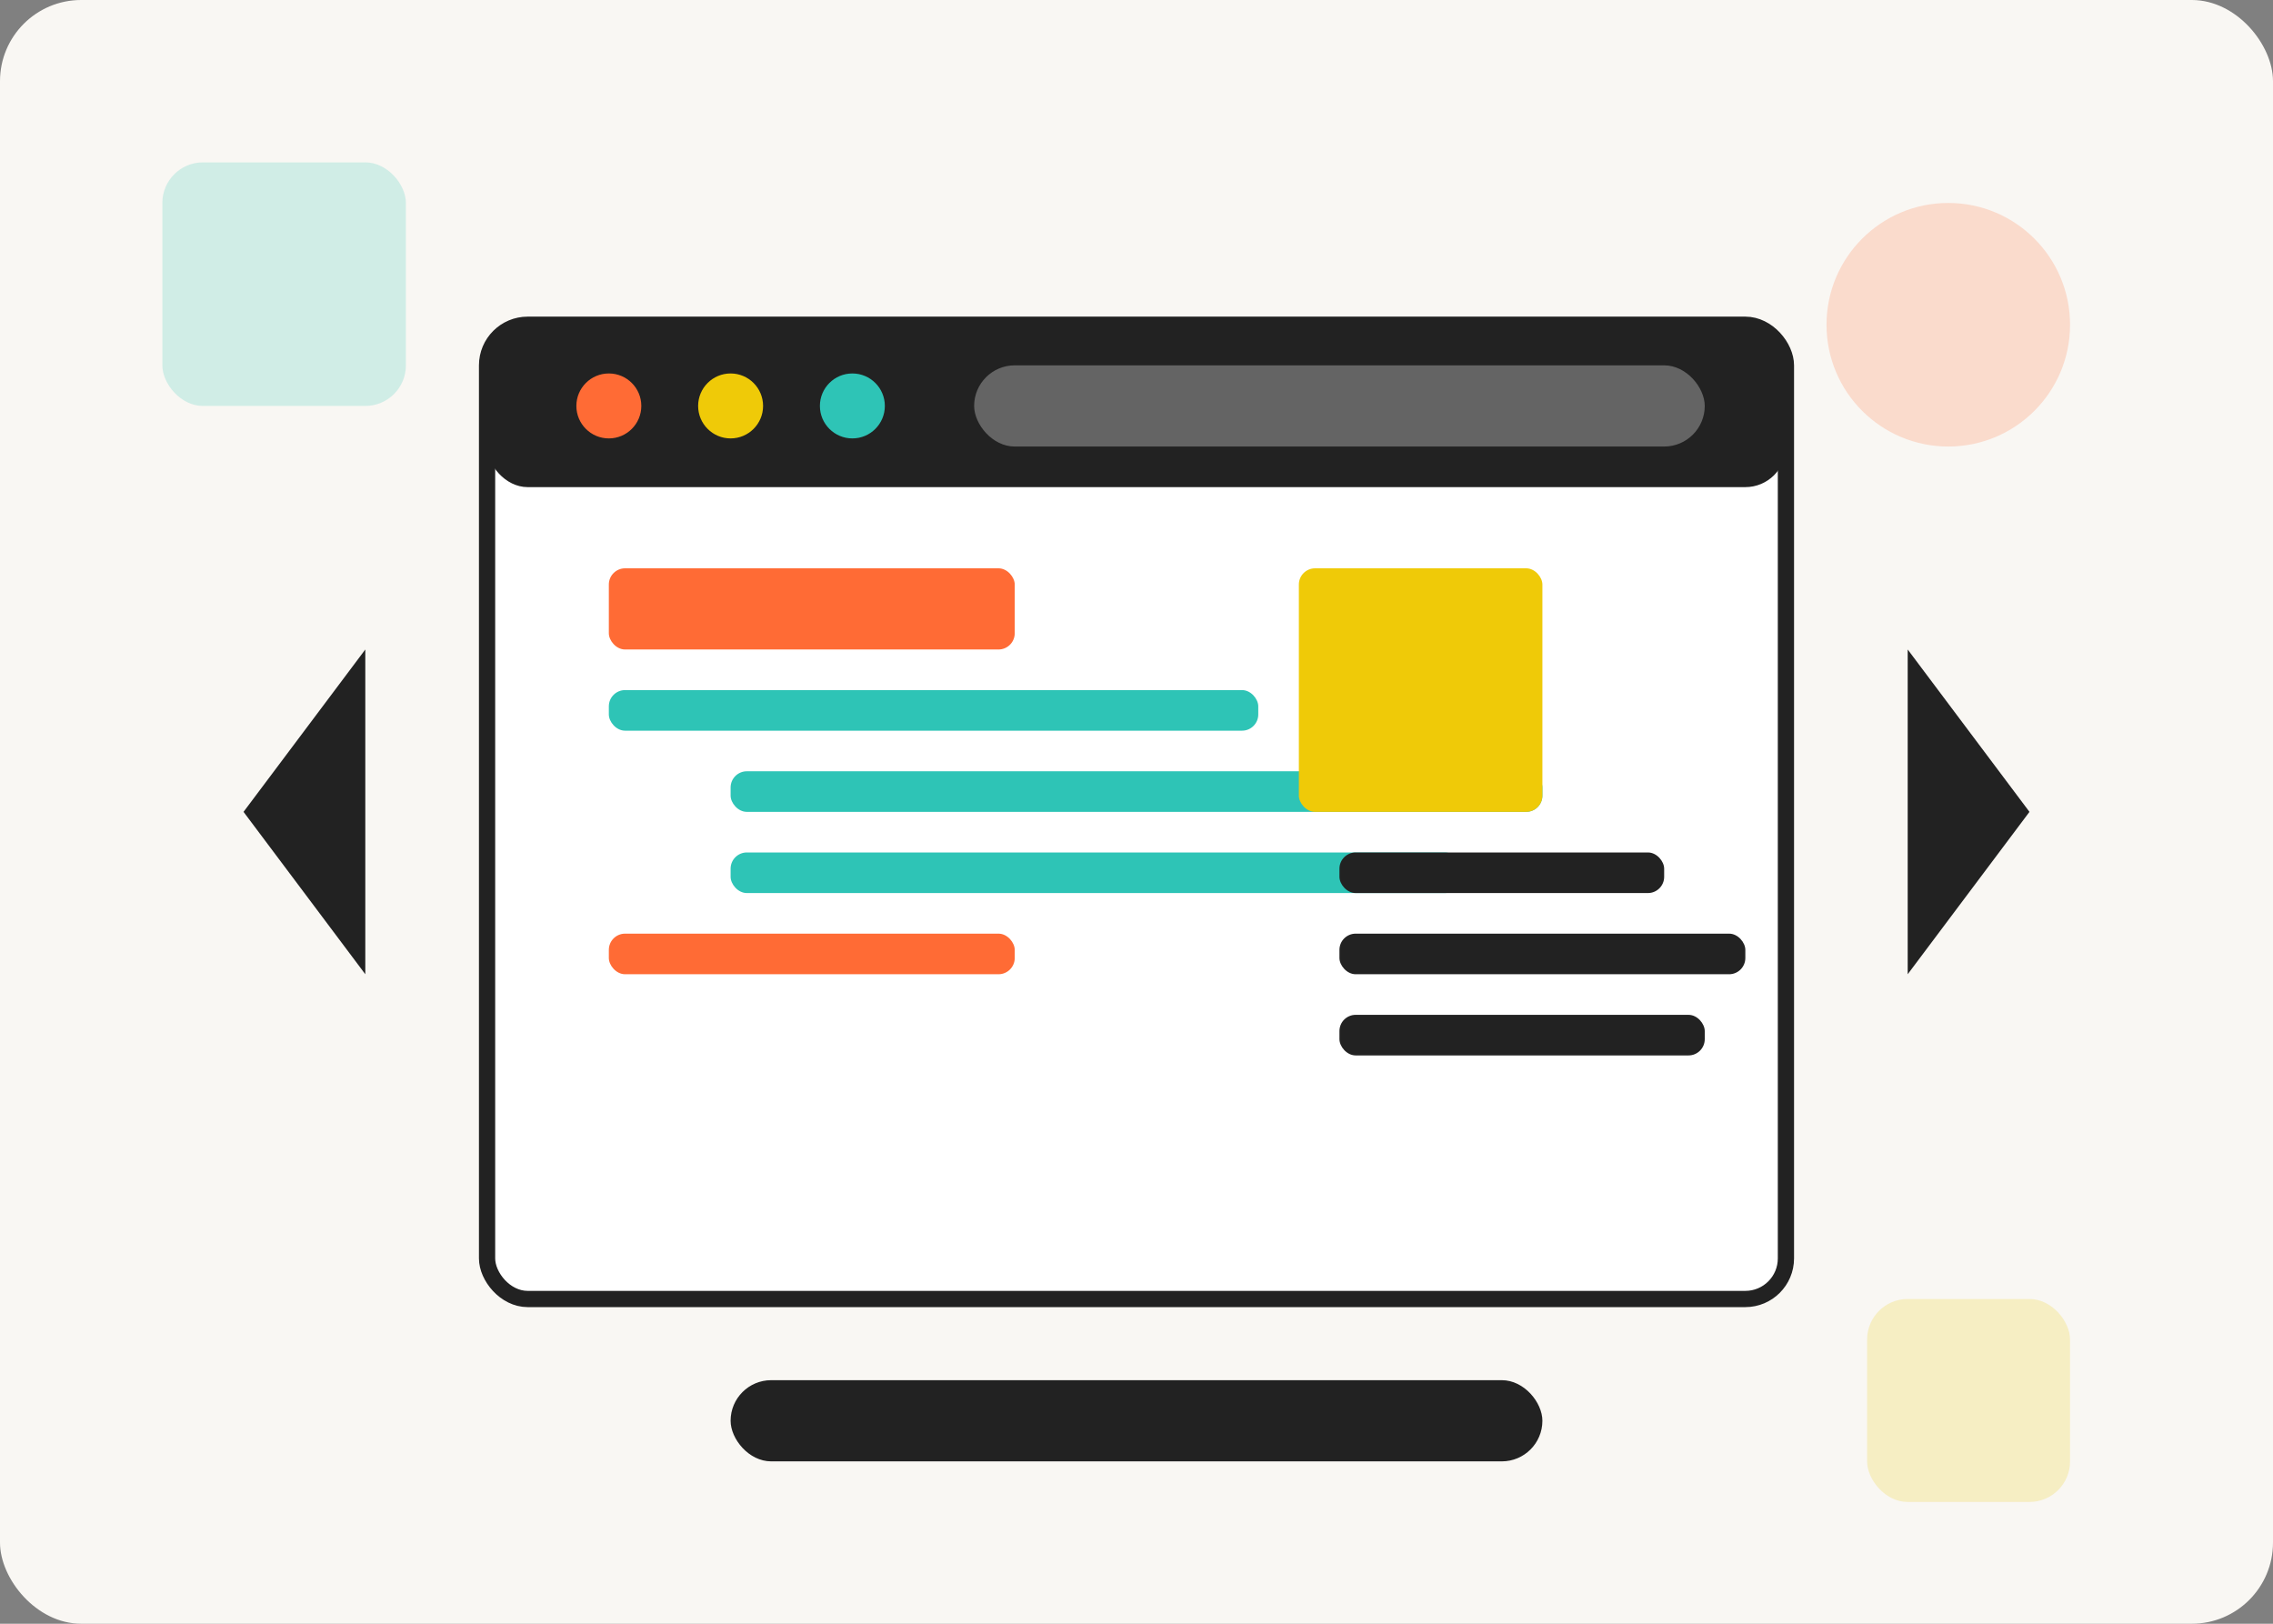 <svg width="280" height="200" viewBox="0 0 280 200" fill="none" xmlns="http://www.w3.org/2000/svg">
  <rect x="0" y="0" width="280" height="200" fill="#808080" stroke="none"/>
  <!-- Background -->
  <rect width="280" height="200" rx="10" fill="#F9F7F3"/>
  
  <!-- Decorative Elements -->
  <rect x="20" y="20" width="30" height="30" rx="5" fill="#2EC4B6" opacity="0.2"/>
  <circle cx="240" cy="40" r="15" fill="#FF6B35" opacity="0.2"/>
  <rect x="230" y="160" width="25" height="25" rx="5" fill="#EFCA08" opacity="0.2"/>
  
  <!-- Web Development Illustration -->
  <!-- Browser Window -->
  <rect x="60" y="40" width="160" height="120" rx="5" fill="#FFFFFF" stroke="#222222" stroke-width="2"/>
  <rect x="60" y="40" width="160" height="20" rx="5" fill="#222222"/>
  
  <!-- Browser Controls -->
  <circle cx="75" cy="50" r="4" fill="#FF6B35"/>
  <circle cx="90" cy="50" r="4" fill="#EFCA08"/>
  <circle cx="105" cy="50" r="4" fill="#2EC4B6"/>
  
  <!-- Address Bar -->
  <rect x="120" y="45" width="90" height="10" rx="5" fill="#FFFFFF" opacity="0.3"/>
  
  <!-- HTML Code Representation -->
  <rect x="75" y="70" width="50" height="10" rx="2" fill="#FF6B35"/>
  <rect x="75" y="85" width="80" height="5" rx="2" fill="#2EC4B6"/>
  <rect x="90" y="95" width="100" height="5" rx="2" fill="#2EC4B6"/>
  <rect x="90" y="105" width="90" height="5" rx="2" fill="#2EC4B6"/>
  <rect x="75" y="115" width="50" height="5" rx="2" fill="#FF6B35"/>
  
  <!-- CSS Styling Illustration -->
  <rect x="160" y="70" width="30" height="30" rx="2" fill="#EFCA08"/>
  <rect x="165" y="105" width="40" height="5" rx="2" fill="#222222"/>
  <rect x="165" y="115" width="50" height="5" rx="2" fill="#222222"/>
  <rect x="165" y="125" width="45" height="5" rx="2" fill="#222222"/>
  
  <!-- Code Brackets -->
  <path d="M30 100 L45 80 L45 120 L30 100Z" fill="#222222"/>
  <path d="M250 100 L235 80 L235 120 L250 100Z" fill="#222222"/>
  
  <!-- Title -->
  <rect x="90" y="170" width="100" height="10" rx="5" fill="#222222"/>
</svg>

